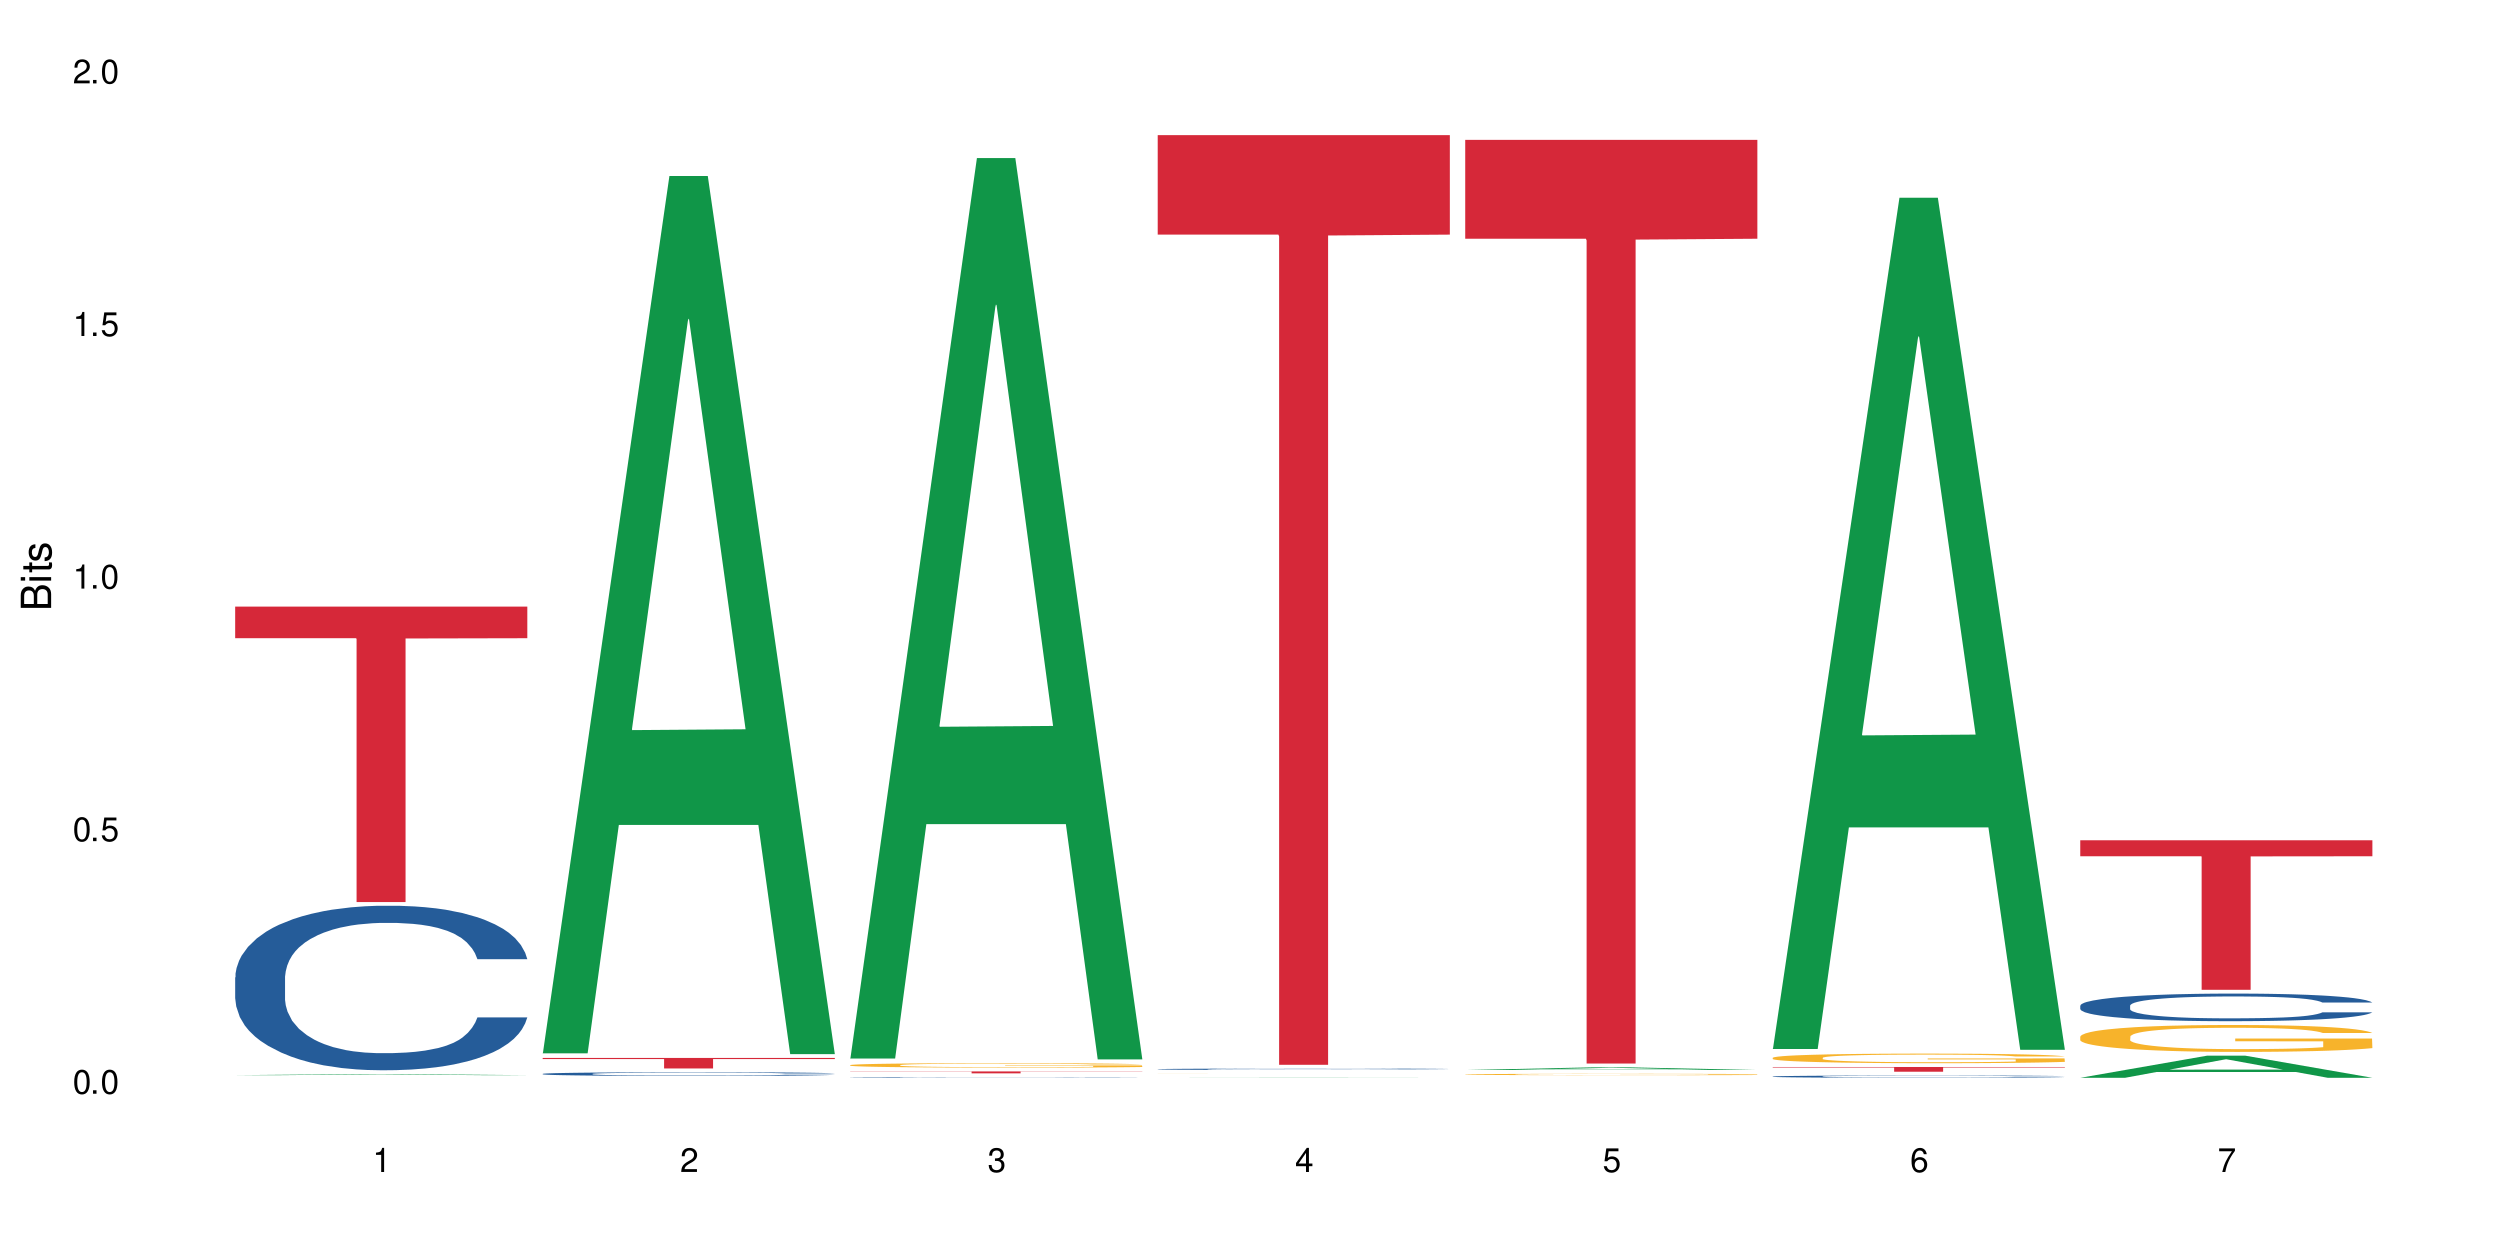 <?xml version="1.0" encoding="UTF-8"?>
<svg xmlns="http://www.w3.org/2000/svg" xmlns:xlink="http://www.w3.org/1999/xlink" width="720" height="360" viewBox="0 0 720 360">
<defs>
<g>
<g id="glyph-0-0">
</g>
<g id="glyph-0-1">
<path d="M 2.641 -6.938 C 2 -6.938 1.422 -6.656 1.078 -6.172 C 0.641 -5.562 0.406 -4.641 0.406 -3.359 C 0.406 -1.016 1.188 0.219 2.641 0.219 C 4.078 0.219 4.859 -1.016 4.859 -3.297 C 4.859 -4.641 4.656 -5.547 4.203 -6.172 C 3.844 -6.656 3.281 -6.938 2.641 -6.938 Z M 2.641 -6.188 C 3.547 -6.188 4 -5.25 4 -3.375 C 4 -1.406 3.562 -0.484 2.625 -0.484 C 1.734 -0.484 1.281 -1.438 1.281 -3.344 C 1.281 -5.25 1.734 -6.188 2.641 -6.188 Z M 2.641 -6.188 "/>
</g>
<g id="glyph-0-2">
<path d="M 1.828 -1 L 0.828 -1 L 0.828 0 L 1.828 0 Z M 1.828 -1 "/>
</g>
<g id="glyph-0-3">
<path d="M 4.562 -6.797 L 1.062 -6.797 L 0.547 -3.094 L 1.328 -3.094 C 1.719 -3.562 2.047 -3.734 2.578 -3.734 C 3.484 -3.734 4.062 -3.109 4.062 -2.094 C 4.062 -1.125 3.484 -0.531 2.578 -0.531 C 1.828 -0.531 1.375 -0.906 1.188 -1.672 L 0.328 -1.672 C 0.453 -1.109 0.547 -0.844 0.75 -0.594 C 1.125 -0.078 1.828 0.219 2.594 0.219 C 3.969 0.219 4.922 -0.781 4.922 -2.219 C 4.922 -3.562 4.031 -4.484 2.719 -4.484 C 2.25 -4.484 1.859 -4.359 1.469 -4.062 L 1.734 -5.969 L 4.562 -5.969 Z M 4.562 -6.797 "/>
</g>
<g id="glyph-0-4">
<path d="M 2.484 -4.938 L 2.484 0 L 3.328 0 L 3.328 -6.938 L 2.766 -6.938 C 2.469 -5.875 2.281 -5.734 0.984 -5.562 L 0.984 -4.938 Z M 2.484 -4.938 "/>
</g>
<g id="glyph-0-5">
<path d="M 4.859 -0.828 L 1.281 -0.828 C 1.359 -1.406 1.672 -1.781 2.5 -2.281 L 3.469 -2.828 C 4.406 -3.344 4.906 -4.062 4.906 -4.906 C 4.906 -5.484 4.672 -6.031 4.266 -6.406 C 3.859 -6.766 3.375 -6.938 2.719 -6.938 C 1.859 -6.938 1.219 -6.625 0.844 -6.031 C 0.609 -5.672 0.5 -5.234 0.484 -4.531 L 1.328 -4.531 C 1.359 -5.016 1.406 -5.281 1.531 -5.516 C 1.75 -5.938 2.188 -6.203 2.703 -6.203 C 3.469 -6.203 4.031 -5.641 4.031 -4.891 C 4.031 -4.344 3.719 -3.859 3.125 -3.516 L 2.234 -3 C 0.812 -2.172 0.406 -1.531 0.328 -0.016 L 4.859 -0.016 Z M 4.859 -0.828 "/>
</g>
<g id="glyph-0-6">
<path d="M 2.125 -3.188 L 2.578 -3.188 C 3.5 -3.188 3.984 -2.766 3.984 -1.922 C 3.984 -1.062 3.469 -0.531 2.594 -0.531 C 1.656 -0.531 1.203 -1 1.156 -2.016 L 0.312 -2.016 C 0.344 -1.453 0.438 -1.094 0.609 -0.781 C 0.953 -0.109 1.625 0.219 2.547 0.219 C 3.953 0.219 4.859 -0.625 4.859 -1.938 C 4.859 -2.828 4.516 -3.297 3.703 -3.594 C 4.344 -3.844 4.656 -4.328 4.656 -5.031 C 4.656 -6.219 3.875 -6.938 2.578 -6.938 C 1.203 -6.938 0.484 -6.172 0.453 -4.703 L 1.297 -4.703 C 1.312 -5.125 1.344 -5.359 1.453 -5.578 C 1.641 -5.969 2.062 -6.203 2.594 -6.203 C 3.344 -6.203 3.797 -5.75 3.797 -5 C 3.797 -4.516 3.609 -4.219 3.25 -4.047 C 3.016 -3.953 2.703 -3.922 2.125 -3.906 Z M 2.125 -3.188 "/>
</g>
<g id="glyph-0-7">
<path d="M 3.141 -1.672 L 3.141 0 L 3.984 0 L 3.984 -1.672 L 4.984 -1.672 L 4.984 -2.438 L 3.984 -2.438 L 3.984 -6.938 L 3.359 -6.938 L 0.266 -2.578 L 0.266 -1.672 Z M 3.141 -2.438 L 1 -2.438 L 3.141 -5.5 Z M 3.141 -2.438 "/>
</g>
<g id="glyph-0-8">
<path d="M 4.781 -5.125 C 4.609 -6.266 3.891 -6.938 2.844 -6.938 C 2.094 -6.938 1.422 -6.578 1.031 -5.953 C 0.594 -5.266 0.406 -4.422 0.406 -3.172 C 0.406 -2 0.578 -1.25 0.984 -0.641 C 1.359 -0.078 1.953 0.219 2.703 0.219 C 3.984 0.219 4.922 -0.75 4.922 -2.094 C 4.922 -3.375 4.062 -4.281 2.844 -4.281 C 2.172 -4.281 1.641 -4.031 1.281 -3.516 C 1.281 -5.234 1.828 -6.188 2.797 -6.188 C 3.391 -6.188 3.797 -5.797 3.938 -5.125 Z M 2.734 -3.531 C 3.547 -3.531 4.062 -2.953 4.062 -2.031 C 4.062 -1.156 3.484 -0.531 2.703 -0.531 C 1.922 -0.531 1.328 -1.188 1.328 -2.078 C 1.328 -2.938 1.906 -3.531 2.734 -3.531 Z M 2.734 -3.531 "/>
</g>
<g id="glyph-0-9">
<path d="M 4.984 -6.797 L 0.438 -6.797 L 0.438 -5.969 L 4.109 -5.969 C 2.5 -3.656 1.828 -2.234 1.328 0 L 2.219 0 C 2.594 -2.172 3.453 -4.047 4.984 -6.094 Z M 4.984 -6.797 "/>
</g>
<g id="glyph-1-0">
</g>
<g id="glyph-1-1">
<path d="M 0 -0.953 L 0 -4.891 C 0 -5.719 -0.234 -6.344 -0.734 -6.797 C -1.188 -7.234 -1.812 -7.469 -2.5 -7.469 C -3.547 -7.469 -4.188 -7 -4.625 -5.875 C -4.984 -6.688 -5.625 -7.094 -6.531 -7.094 C -7.172 -7.094 -7.734 -6.859 -8.141 -6.391 C -8.562 -5.922 -8.75 -5.344 -8.75 -4.5 L -8.75 -0.953 Z M -4.984 -2.062 L -7.766 -2.062 L -7.766 -4.219 C -7.766 -4.844 -7.688 -5.203 -7.453 -5.5 C -7.219 -5.812 -6.859 -5.969 -6.375 -5.969 C -5.891 -5.969 -5.531 -5.812 -5.297 -5.5 C -5.062 -5.203 -4.984 -4.844 -4.984 -4.219 Z M -0.984 -2.062 L -4 -2.062 L -4 -4.781 C -4 -5.766 -3.438 -6.359 -2.484 -6.359 C -1.547 -6.359 -0.984 -5.766 -0.984 -4.781 Z M -0.984 -2.062 "/>
</g>
<g id="glyph-1-2">
<path d="M -6.281 -1.797 L -6.281 -0.797 L 0 -0.797 L 0 -1.797 Z M -8.75 -1.797 L -8.75 -0.797 L -7.484 -0.797 L -7.484 -1.797 Z M -8.75 -1.797 "/>
</g>
<g id="glyph-1-3">
<path d="M -6.281 -3.047 L -6.281 -2.016 L -8.016 -2.016 L -8.016 -1.016 L -6.281 -1.016 L -6.281 -0.172 L -5.469 -0.172 L -5.469 -1.016 L -0.719 -1.016 C -0.078 -1.016 0.281 -1.453 0.281 -2.234 C 0.281 -2.5 0.25 -2.719 0.188 -3.047 L -0.641 -3.047 C -0.609 -2.906 -0.594 -2.766 -0.594 -2.562 C -0.594 -2.141 -0.719 -2.016 -1.156 -2.016 L -5.469 -2.016 L -5.469 -3.047 Z M -6.281 -3.047 "/>
</g>
<g id="glyph-1-4">
<path d="M -4.531 -5.25 C -5.766 -5.25 -6.469 -4.422 -6.469 -2.969 C -6.469 -1.516 -5.719 -0.562 -4.547 -0.562 C -3.562 -0.562 -3.094 -1.062 -2.734 -2.562 L -2.516 -3.484 C -2.344 -4.188 -2.094 -4.469 -1.641 -4.469 C -1.047 -4.469 -0.641 -3.875 -0.641 -3 C -0.641 -2.453 -0.797 -2 -1.062 -1.75 C -1.25 -1.594 -1.422 -1.531 -1.875 -1.469 L -1.875 -0.406 C -0.422 -0.453 0.281 -1.266 0.281 -2.922 C 0.281 -4.5 -0.5 -5.516 -1.719 -5.516 C -2.656 -5.516 -3.172 -4.984 -3.469 -3.734 L -3.703 -2.766 C -3.891 -1.953 -4.156 -1.609 -4.594 -1.609 C -5.188 -1.609 -5.547 -2.125 -5.547 -2.938 C -5.547 -3.75 -5.203 -4.172 -4.531 -4.203 Z M -4.531 -5.25 "/>
</g>
</g>
</defs>
<rect x="-72" y="-36" width="864" height="432" fill="rgb(100%, 100%, 100%)" fill-opacity="1"/>
<path fill-rule="nonzero" fill="rgb(6.275%, 58.824%, 28.235%)" fill-opacity="1" d="M 67.73 309.652 L 67.82 309.652 L 104.227 309.332 L 115.281 309.332 L 151.867 309.652 L 139.012 309.652 L 129.844 309.57 L 89.664 309.57 L 80.676 309.652 L 67.73 309.652 L 93.527 309.535 L 126.156 309.535 L 109.887 309.387 L 109.707 309.383 L 109.527 309.387 L 93.438 309.535 L 93.527 309.535 Z M 67.73 309.652 "/>
<path fill-rule="nonzero" fill="rgb(14.51%, 36.078%, 60%)" fill-opacity="1" d="M 67.73 281.484 L 67.832 281.441 L 67.832 280.402 L 68.141 278.758 L 68.859 276.68 L 69.578 275.25 L 71.426 272.699 L 73.988 270.23 L 76.656 268.324 L 78.605 267.199 L 80.352 266.332 L 84.352 264.73 L 86.918 263.91 L 89.688 263.172 L 93.074 262.438 L 95.535 262.004 L 101.078 261.312 L 105.18 261.008 L 108.363 260.879 L 115.238 260.879 L 119.34 261.051 L 122.316 261.27 L 125.598 261.613 L 128.371 262.004 L 133.191 262.957 L 137.5 264.168 L 139.449 264.859 L 142.527 266.203 L 144.891 267.504 L 146.531 268.629 L 148.379 270.23 L 150.02 272.18 L 151.25 274.387 L 151.867 276.246 L 137.5 276.246 L 136.785 274.516 L 135.961 273.172 L 134.422 271.398 L 132.883 270.145 L 130.73 268.887 L 128.781 268.066 L 126.113 267.242 L 123.754 266.723 L 121.289 266.332 L 118.93 266.074 L 114.414 265.812 L 109.184 265.812 L 107.234 265.898 L 103.23 266.246 L 101.078 266.551 L 98 267.156 L 95.844 267.719 L 93.281 268.586 L 91.535 269.32 L 89.379 270.445 L 87.84 271.441 L 86.098 272.871 L 85.07 273.953 L 84.148 275.164 L 83.328 276.594 L 82.711 278.109 L 82.301 279.711 L 82.094 281.27 L 82.094 287.98 L 82.301 289.539 L 82.812 291.355 L 84.148 294 L 86.098 296.293 L 88.355 298.109 L 90.508 299.41 L 91.742 300.016 L 93.383 300.707 L 95.945 301.574 L 99.641 302.441 L 101.797 302.785 L 105.078 303.133 L 108.465 303.305 L 112.98 303.305 L 116.98 303.133 L 119.648 302.918 L 122.418 302.57 L 126.215 301.836 L 128.574 301.141 L 130.629 300.32 L 132.168 299.496 L 133.191 298.805 L 134.73 297.461 L 135.961 295.988 L 136.887 294.473 L 137.5 293.004 L 151.867 293.004 L 151.25 294.734 L 150.328 296.422 L 149.402 297.68 L 147.969 299.195 L 146.324 300.535 L 143.965 302.051 L 142.016 303.047 L 139.449 304.129 L 137.09 304.953 L 134.527 305.688 L 130.73 306.555 L 128.266 306.988 L 125.598 307.375 L 122.418 307.723 L 118.418 308.027 L 114.109 308.199 L 110.105 308.242 L 105.797 308.156 L 102.617 307.98 L 98.41 307.594 L 93.176 306.812 L 89.379 305.992 L 86.406 305.168 L 83.84 304.301 L 80.969 303.133 L 77.273 301.227 L 75.016 299.758 L 73.477 298.543 L 71.734 296.855 L 70.5 295.34 L 69.066 292.914 L 68.039 289.844 L 67.73 287.461 Z M 67.73 281.484 "/>
<path fill-rule="nonzero" fill="rgb(83.922%, 15.686%, 22.353%)" fill-opacity="1" d="M 67.73 174.695 L 151.867 174.695 L 151.867 183.805 L 116.801 183.883 L 116.801 259.789 L 102.695 259.789 L 102.695 183.965 L 102.488 183.805 L 67.73 183.805 Z M 67.73 174.695 "/>
<path fill-rule="nonzero" fill="rgb(6.275%, 58.824%, 28.235%)" fill-opacity="1" d="M 156.293 303.352 L 156.383 303.113 L 192.789 50.695 L 203.844 50.695 L 240.43 303.59 L 227.574 303.59 L 218.406 237.574 L 178.227 237.574 L 169.238 303.352 L 156.293 303.352 L 182.094 210.27 L 214.723 210.031 L 198.453 92.012 L 198.273 91.773 L 198.094 92.488 L 182.004 210.031 L 182.094 210.27 Z M 156.293 303.352 "/>
<path fill-rule="nonzero" fill="rgb(14.51%, 36.078%, 60%)" fill-opacity="1" d="M 156.293 309.27 L 156.398 309.266 L 156.398 309.242 L 156.703 309.207 L 157.422 309.16 L 158.141 309.129 L 159.988 309.07 L 162.555 309.016 L 165.223 308.973 L 167.172 308.949 L 168.914 308.93 L 172.918 308.891 L 175.48 308.875 L 178.25 308.855 L 181.637 308.84 L 184.102 308.832 L 189.641 308.816 L 193.746 308.809 L 196.926 308.805 L 203.801 308.805 L 207.902 308.809 L 210.879 308.816 L 214.164 308.824 L 216.934 308.832 L 221.754 308.852 L 226.066 308.879 L 228.016 308.895 L 231.094 308.926 L 233.453 308.953 L 235.094 308.98 L 236.941 309.016 L 238.582 309.059 L 239.812 309.109 L 240.43 309.152 L 226.066 309.152 L 225.348 309.113 L 224.527 309.082 L 222.988 309.043 L 221.449 309.012 L 219.293 308.984 L 217.344 308.969 L 214.676 308.949 L 212.316 308.938 L 209.855 308.93 L 207.492 308.922 L 202.98 308.918 L 195.797 308.918 L 191.797 308.926 L 189.641 308.934 L 186.562 308.945 L 184.406 308.961 L 181.844 308.98 L 180.098 308.996 L 177.945 309.02 L 176.406 309.043 L 174.66 309.074 L 173.633 309.098 L 172.711 309.125 L 171.891 309.156 L 171.273 309.191 L 170.863 309.227 L 170.66 309.262 L 170.66 309.414 L 170.863 309.449 L 171.379 309.488 L 172.711 309.547 L 174.66 309.602 L 176.918 309.641 L 179.074 309.668 L 180.305 309.684 L 181.945 309.699 L 184.512 309.719 L 188.203 309.738 L 190.359 309.746 L 193.641 309.754 L 197.027 309.758 L 201.543 309.758 L 205.543 309.754 L 208.211 309.75 L 210.98 309.742 L 214.777 309.723 L 217.137 309.707 L 219.191 309.691 L 220.73 309.672 L 221.754 309.656 L 223.293 309.625 L 224.527 309.594 L 225.449 309.559 L 226.066 309.527 L 240.43 309.527 L 239.812 309.566 L 238.891 309.602 L 237.969 309.633 L 236.531 309.664 L 234.891 309.695 L 232.527 309.73 L 230.578 309.75 L 228.016 309.777 L 225.656 309.793 L 223.09 309.812 L 219.293 309.828 L 216.832 309.84 L 214.164 309.848 L 210.98 309.855 L 206.98 309.863 L 202.672 309.867 L 194.359 309.867 L 191.18 309.863 L 186.973 309.852 L 181.738 309.836 L 177.945 309.816 L 174.969 309.801 L 172.402 309.781 L 169.531 309.754 L 165.836 309.711 L 163.578 309.676 L 162.039 309.652 L 160.297 309.613 L 159.066 309.578 L 157.629 309.523 L 156.602 309.457 L 156.293 309.402 Z M 156.293 309.27 "/>
<path fill-rule="nonzero" fill="rgb(83.922%, 15.686%, 22.353%)" fill-opacity="1" d="M 156.293 304.68 L 240.43 304.68 L 240.43 305.004 L 205.363 305.008 L 205.363 307.715 L 191.258 307.715 L 191.258 305.012 L 191.051 305.004 L 156.293 305.004 Z M 156.293 304.68 "/>
<path fill-rule="nonzero" fill="rgb(6.275%, 58.824%, 28.235%)" fill-opacity="1" d="M 244.859 304.855 L 244.949 304.613 L 281.352 45.52 L 292.41 45.52 L 328.992 305.102 L 316.141 305.102 L 306.969 237.344 L 266.789 237.344 L 257.801 304.855 L 244.859 304.855 L 270.656 209.312 L 303.285 209.07 L 287.016 87.93 L 286.836 87.688 L 286.656 88.418 L 270.566 209.07 L 270.656 209.312 Z M 244.859 304.855 "/>
<path fill-rule="nonzero" fill="rgb(14.51%, 36.078%, 60%)" fill-opacity="1" d="M 244.859 310.297 L 244.961 310.297 L 244.961 310.293 L 245.27 310.289 L 245.988 310.277 L 246.703 310.273 L 248.551 310.262 L 251.117 310.254 L 253.785 310.246 L 255.734 310.242 L 257.477 310.238 L 261.48 310.23 L 264.043 310.227 L 266.816 310.227 L 270.199 310.223 L 272.664 310.219 L 278.203 310.219 L 282.309 310.215 L 296.469 310.215 L 299.441 310.219 L 305.496 310.219 L 310.32 310.223 L 314.629 310.23 L 316.578 310.23 L 319.656 310.238 L 322.016 310.242 L 323.656 310.246 L 325.504 310.254 L 327.145 310.262 L 328.379 310.27 L 328.992 310.277 L 314.629 310.277 L 313.91 310.27 L 313.09 310.266 L 311.551 310.258 L 310.012 310.254 L 307.855 310.246 L 305.906 310.246 L 303.238 310.242 L 300.879 310.238 L 296.059 310.238 L 291.543 310.234 L 284.359 310.234 L 280.359 310.238 L 278.203 310.238 L 275.125 310.242 L 272.973 310.242 L 270.406 310.246 L 268.66 310.25 L 266.508 310.254 L 264.969 310.258 L 263.223 310.266 L 262.199 310.27 L 261.273 310.273 L 260.453 310.277 L 259.84 310.285 L 259.426 310.293 L 259.223 310.297 L 259.223 310.324 L 259.426 310.332 L 259.941 310.34 L 261.273 310.348 L 263.223 310.359 L 265.48 310.367 L 267.637 310.371 L 268.867 310.371 L 270.508 310.375 L 273.074 310.379 L 276.77 310.383 L 278.922 310.383 L 282.207 310.387 L 294.109 310.387 L 296.773 310.383 L 299.547 310.383 L 303.344 310.379 L 305.703 310.379 L 307.754 310.375 L 309.293 310.371 L 310.32 310.367 L 311.859 310.363 L 313.09 310.355 L 314.012 310.352 L 314.629 310.344 L 328.992 310.344 L 328.379 310.352 L 327.453 310.359 L 326.531 310.363 L 325.094 310.371 L 323.453 310.375 L 321.094 310.383 L 319.145 310.387 L 316.578 310.391 L 314.219 310.395 L 311.652 310.395 L 307.855 310.398 L 305.395 310.402 L 299.547 310.402 L 295.543 310.406 L 279.742 310.406 L 275.535 310.402 L 270.305 310.398 L 266.508 310.398 L 263.531 310.395 L 260.965 310.391 L 258.094 310.387 L 254.398 310.379 L 252.145 310.371 L 250.605 310.367 L 248.859 310.359 L 247.629 310.355 L 246.191 310.344 L 245.164 310.332 L 244.859 310.324 Z M 244.859 310.297 "/>
<path fill-rule="nonzero" fill="rgb(96.863%, 70.196%, 16.863%)" fill-opacity="1" d="M 244.859 306.742 L 244.961 306.742 L 244.961 306.719 L 245.371 306.664 L 246.398 306.594 L 247.73 306.531 L 249.168 306.484 L 250.09 306.461 L 251.629 306.426 L 252.965 306.398 L 256.348 306.348 L 260.66 306.297 L 263.02 306.277 L 265.688 306.258 L 269.484 306.234 L 271.227 306.227 L 276.562 306.207 L 282.617 306.195 L 289.285 306.191 L 292.363 306.191 L 296.57 306.199 L 302.316 306.211 L 305.598 306.223 L 308.164 306.234 L 310.832 306.25 L 314.117 306.273 L 317.195 306.301 L 319.656 306.328 L 322.117 306.363 L 324.172 306.402 L 325.914 306.441 L 327.453 306.492 L 328.379 306.535 L 328.992 306.574 L 314.73 306.574 L 313.91 306.535 L 312.988 306.5 L 311.449 306.465 L 309.91 306.434 L 308.371 306.414 L 305.496 306.383 L 303.035 306.363 L 299.957 306.348 L 296.98 306.336 L 293.594 306.328 L 286.105 306.328 L 281.18 306.336 L 278.309 306.344 L 276.254 306.355 L 273.383 306.371 L 271.637 306.387 L 270.613 306.395 L 267.535 306.43 L 265.48 306.465 L 264.352 306.488 L 262.918 306.523 L 261.891 306.555 L 260.762 306.602 L 260.145 306.637 L 259.324 306.715 L 259.223 306.926 L 259.531 306.973 L 260.145 307.02 L 260.965 307.062 L 262.199 307.109 L 263.43 307.141 L 265.582 307.188 L 267.43 307.219 L 268.867 307.238 L 271.637 307.27 L 272.766 307.281 L 275.434 307.301 L 278.203 307.316 L 281.59 307.332 L 284.156 307.34 L 288.258 307.344 L 293.492 307.344 L 299.648 307.34 L 303.547 307.328 L 306.215 307.32 L 307.961 307.312 L 310.113 307.297 L 311.652 307.285 L 313.09 307.273 L 314.832 307.254 L 314.832 306.973 L 289.492 306.973 L 289.492 306.84 L 328.891 306.84 L 328.992 307.297 L 326.84 307.328 L 324.172 307.359 L 321.605 307.383 L 318.938 307.402 L 315.141 307.426 L 312.062 307.441 L 307.344 307.457 L 303.035 307.469 L 298.52 307.473 L 294.52 307.477 L 289.797 307.48 L 285.59 307.477 L 281.078 307.469 L 277.484 307.461 L 274.203 307.449 L 270.918 307.434 L 266.816 307.41 L 264.148 307.387 L 261.379 307.363 L 258.605 307.336 L 256.145 307.305 L 254.504 307.277 L 252.859 307.25 L 251.117 307.215 L 249.477 307.176 L 248.242 307.137 L 247.113 307.098 L 246.293 307.059 L 245.473 307.004 L 245.062 306.965 L 244.859 306.926 Z M 244.859 306.742 "/>
<path fill-rule="nonzero" fill="rgb(83.922%, 15.686%, 22.353%)" fill-opacity="1" d="M 244.859 308.57 L 328.992 308.57 L 328.992 308.629 L 293.93 308.629 L 293.93 309.125 L 279.82 309.125 L 279.82 308.629 L 244.859 308.629 Z M 244.859 308.57 "/>
<path fill-rule="nonzero" fill="rgb(6.275%, 58.824%, 28.235%)" fill-opacity="1" d="M 333.422 310.406 L 333.512 310.406 L 369.914 310.371 L 380.973 310.371 L 417.555 310.406 L 404.703 310.406 L 395.535 310.398 L 355.355 310.398 L 346.363 310.406 L 333.422 310.406 L 359.219 310.395 L 391.848 310.395 L 375.578 310.379 L 375.219 310.379 L 359.129 310.395 L 359.219 310.395 Z M 333.422 310.406 "/>
<path fill-rule="nonzero" fill="rgb(14.51%, 36.078%, 60%)" fill-opacity="1" d="M 333.422 307.926 L 333.523 307.926 L 333.523 307.914 L 333.832 307.902 L 334.551 307.883 L 335.27 307.871 L 337.113 307.848 L 339.68 307.828 L 342.348 307.812 L 344.297 307.801 L 346.043 307.793 L 350.043 307.781 L 352.609 307.773 L 355.379 307.766 L 358.766 307.762 L 361.227 307.758 L 366.766 307.75 L 370.871 307.746 L 380.926 307.746 L 385.031 307.75 L 388.008 307.75 L 391.289 307.754 L 394.059 307.758 L 398.883 307.766 L 403.191 307.773 L 405.141 307.781 L 408.219 307.793 L 410.578 307.805 L 412.223 307.812 L 414.066 307.828 L 415.711 307.844 L 416.941 307.863 L 417.555 307.879 L 403.191 307.879 L 402.473 307.863 L 401.652 307.852 L 400.113 307.836 L 398.574 307.828 L 396.422 307.816 L 394.469 307.809 L 391.805 307.801 L 389.441 307.797 L 386.98 307.793 L 384.621 307.793 L 380.105 307.789 L 372.922 307.789 L 368.922 307.793 L 366.766 307.797 L 363.688 307.801 L 361.535 307.805 L 358.969 307.812 L 357.227 307.82 L 355.07 307.828 L 353.531 307.84 L 351.789 307.852 L 350.762 307.859 L 349.836 307.871 L 349.016 307.883 L 348.402 307.895 L 347.992 307.91 L 347.785 307.922 L 347.785 307.98 L 347.992 307.996 L 348.504 308.012 L 349.836 308.031 L 351.789 308.055 L 354.043 308.07 L 356.199 308.078 L 357.43 308.086 L 359.07 308.09 L 361.637 308.098 L 365.332 308.105 L 367.484 308.109 L 370.77 308.113 L 382.672 308.113 L 385.34 308.109 L 388.109 308.105 L 391.906 308.102 L 394.266 308.094 L 396.316 308.086 L 397.855 308.082 L 398.883 308.074 L 400.422 308.062 L 401.652 308.051 L 402.578 308.039 L 403.191 308.023 L 417.555 308.023 L 416.941 308.039 L 416.016 308.055 L 415.094 308.066 L 413.656 308.078 L 412.016 308.09 L 409.656 308.102 L 407.707 308.113 L 405.141 308.121 L 402.781 308.129 L 400.215 308.133 L 396.422 308.141 L 393.957 308.145 L 391.289 308.148 L 388.109 308.152 L 384.109 308.156 L 371.488 308.156 L 368.305 308.152 L 364.102 308.152 L 358.867 308.145 L 355.07 308.137 L 352.094 308.129 L 349.531 308.121 L 346.656 308.113 L 342.965 308.094 L 340.707 308.082 L 339.168 308.074 L 337.422 308.059 L 336.191 308.043 L 334.754 308.023 L 333.73 307.996 L 333.422 307.977 Z M 333.422 307.926 "/>
<path fill-rule="nonzero" fill="rgb(96.863%, 70.196%, 16.863%)" fill-opacity="1" d="M 333.422 309.262 L 333.523 309.262 L 333.934 309.258 L 334.961 309.258 L 336.293 309.254 L 341.527 309.254 L 344.914 309.25 L 354.25 309.25 L 358.047 309.246 L 396.727 309.246 L 399.395 309.25 L 410.684 309.25 L 412.734 309.254 L 416.941 309.254 L 417.555 309.258 L 403.293 309.258 L 402.473 309.254 L 396.934 309.254 L 394.059 309.25 L 360.199 309.25 L 359.176 309.254 L 351.48 309.254 L 350.453 309.258 L 348.711 309.258 L 347.887 309.262 L 347.785 309.266 L 348.094 309.266 L 348.711 309.27 L 350.762 309.27 L 351.992 309.273 L 357.43 309.273 L 360.199 309.277 L 401.652 309.277 L 403.398 309.273 L 403.398 309.266 L 378.055 309.266 L 417.453 309.266 L 417.555 309.277 L 407.5 309.277 L 403.703 309.281 L 359.484 309.281 L 355.379 309.277 L 343.066 309.277 L 341.426 309.273 L 336.809 309.273 L 335.68 309.27 L 334.035 309.27 L 333.625 309.266 L 333.422 309.266 Z M 333.422 309.262 "/>
<path fill-rule="nonzero" fill="rgb(83.922%, 15.686%, 22.353%)" fill-opacity="1" d="M 333.422 38.91 L 417.555 38.91 L 417.555 67.57 L 382.492 67.824 L 382.492 306.656 L 368.383 306.656 L 368.383 68.074 L 368.18 67.57 L 333.422 67.57 Z M 333.422 38.91 "/>
<path fill-rule="nonzero" fill="rgb(6.275%, 58.824%, 28.235%)" fill-opacity="1" d="M 421.984 308.168 L 422.074 308.168 L 458.48 307.395 L 469.535 307.395 L 506.121 308.168 L 493.266 308.168 L 484.098 307.965 L 443.918 307.965 L 434.93 308.168 L 421.984 308.168 L 447.781 307.883 L 480.41 307.883 L 464.141 307.52 L 463.781 307.52 L 447.691 307.883 L 447.781 307.883 Z M 421.984 308.168 "/>
<path fill-rule="nonzero" fill="rgb(96.863%, 70.196%, 16.863%)" fill-opacity="1" d="M 421.984 309.43 L 422.086 309.43 L 422.086 309.422 L 422.496 309.406 L 423.523 309.383 L 424.859 309.363 L 426.293 309.352 L 427.219 309.344 L 428.758 309.332 L 430.09 309.324 L 433.477 309.305 L 437.785 309.289 L 440.145 309.285 L 442.812 309.277 L 446.609 309.27 L 448.355 309.27 L 453.688 309.262 L 459.742 309.258 L 469.488 309.258 L 473.695 309.262 L 479.441 309.266 L 482.727 309.266 L 485.293 309.27 L 487.957 309.277 L 491.242 309.285 L 494.32 309.293 L 496.781 309.301 L 499.246 309.312 L 501.297 309.324 L 503.043 309.336 L 504.582 309.352 L 505.504 309.363 L 506.121 309.379 L 491.859 309.379 L 491.035 309.363 L 490.113 309.355 L 487.035 309.332 L 485.496 309.328 L 482.625 309.316 L 480.16 309.312 L 477.082 309.305 L 474.105 309.305 L 470.723 309.301 L 458.305 309.301 L 455.434 309.305 L 453.383 309.309 L 450.508 309.312 L 448.766 309.32 L 447.738 309.32 L 444.66 309.332 L 442.609 309.344 L 441.48 309.352 L 440.043 309.359 L 439.016 309.371 L 437.887 309.387 L 437.273 309.398 L 436.453 309.422 L 436.348 309.488 L 436.656 309.5 L 437.273 309.516 L 438.094 309.531 L 440.555 309.555 L 442.711 309.57 L 444.559 309.578 L 445.992 309.586 L 448.766 309.594 L 449.895 309.598 L 452.562 309.605 L 455.332 309.609 L 458.715 309.613 L 461.281 309.617 L 476.773 309.617 L 480.676 309.613 L 483.34 309.609 L 485.086 309.605 L 487.242 309.602 L 488.781 309.602 L 490.215 309.594 L 491.961 309.59 L 491.961 309.5 L 466.617 309.5 L 466.617 309.461 L 506.016 309.461 L 506.121 309.602 L 503.965 309.613 L 501.297 309.621 L 498.73 309.629 L 496.066 309.637 L 492.27 309.645 L 489.191 309.648 L 484.469 309.652 L 480.16 309.656 L 475.645 309.66 L 462.719 309.66 L 458.203 309.656 L 454.613 309.652 L 451.328 309.648 L 448.047 309.645 L 443.941 309.637 L 441.273 309.633 L 438.504 309.625 L 435.734 309.613 L 433.27 309.605 L 429.988 309.59 L 428.242 309.578 L 426.602 309.566 L 425.371 309.555 L 424.242 309.539 L 423.422 309.527 L 422.602 309.512 L 422.191 309.5 L 421.984 309.488 Z M 421.984 309.43 "/>
<path fill-rule="nonzero" fill="rgb(83.922%, 15.686%, 22.353%)" fill-opacity="1" d="M 421.984 40.277 L 506.121 40.277 L 506.121 68.754 L 471.055 69.004 L 471.055 306.301 L 456.945 306.301 L 456.945 69.254 L 456.742 68.754 L 421.984 68.754 Z M 421.984 40.277 "/>
<path fill-rule="nonzero" fill="rgb(6.275%, 58.824%, 28.235%)" fill-opacity="1" d="M 510.547 302.121 L 510.637 301.891 L 547.043 56.941 L 558.098 56.941 L 594.684 302.352 L 581.828 302.352 L 572.66 238.293 L 532.48 238.293 L 523.492 302.121 L 510.547 302.121 L 536.348 211.793 L 568.977 211.562 L 552.707 97.035 L 552.527 96.805 L 552.348 97.496 L 536.258 211.562 L 536.348 211.793 Z M 510.547 302.121 "/>
<path fill-rule="nonzero" fill="rgb(14.51%, 36.078%, 60%)" fill-opacity="1" d="M 510.547 310.031 L 510.652 310.031 L 510.652 310.02 L 510.957 309.996 L 511.676 309.965 L 512.395 309.945 L 514.242 309.91 L 516.809 309.875 L 519.473 309.848 L 521.426 309.832 L 523.168 309.82 L 527.168 309.801 L 529.734 309.789 L 532.504 309.777 L 535.891 309.766 L 538.355 309.762 L 543.895 309.75 L 548 309.746 L 562.156 309.746 L 565.133 309.75 L 568.418 309.758 L 571.188 309.762 L 576.008 309.773 L 580.32 309.793 L 582.27 309.801 L 585.348 309.82 L 587.707 309.84 L 589.348 309.855 L 591.195 309.875 L 592.836 309.902 L 594.066 309.934 L 594.684 309.961 L 580.32 309.961 L 579.602 309.938 L 578.781 309.918 L 577.242 309.891 L 575.703 309.875 L 573.547 309.855 L 571.598 309.848 L 568.93 309.836 L 566.57 309.828 L 564.105 309.82 L 561.746 309.816 L 557.234 309.812 L 552 309.812 L 550.051 309.816 L 546.051 309.82 L 543.895 309.824 L 540.816 309.832 L 538.66 309.84 L 536.098 309.852 L 534.352 309.863 L 532.199 309.879 L 530.66 309.895 L 528.914 309.914 L 527.887 309.93 L 526.965 309.945 L 526.145 309.965 L 525.527 309.984 L 525.117 310.008 L 524.914 310.031 L 524.914 310.125 L 525.117 310.145 L 525.629 310.172 L 526.965 310.207 L 528.914 310.238 L 531.172 310.266 L 533.324 310.281 L 534.559 310.293 L 536.199 310.301 L 538.766 310.312 L 542.457 310.324 L 544.613 310.328 L 547.895 310.336 L 559.797 310.336 L 562.465 310.332 L 565.234 310.328 L 569.031 310.316 L 571.391 310.309 L 573.445 310.297 L 574.984 310.285 L 576.008 310.273 L 577.547 310.254 L 578.781 310.234 L 579.703 310.215 L 580.32 310.195 L 594.684 310.195 L 594.066 310.219 L 593.145 310.242 L 592.223 310.258 L 590.785 310.281 L 589.145 310.297 L 586.781 310.32 L 584.832 310.332 L 582.27 310.348 L 579.91 310.359 L 577.344 310.371 L 573.547 310.383 L 571.086 310.387 L 568.418 310.395 L 565.234 310.398 L 561.234 310.402 L 556.926 310.406 L 548.613 310.406 L 545.434 310.402 L 541.227 310.398 L 535.992 310.387 L 532.199 310.375 L 529.223 310.363 L 526.656 310.352 L 523.785 310.336 L 520.09 310.309 L 517.832 310.289 L 516.293 310.27 L 514.551 310.246 L 513.316 310.227 L 511.883 310.191 L 510.855 310.148 L 510.547 310.117 Z M 510.547 310.031 "/>
<path fill-rule="nonzero" fill="rgb(96.863%, 70.196%, 16.863%)" fill-opacity="1" d="M 510.547 304.625 L 510.652 304.625 L 510.652 304.574 L 511.062 304.461 L 512.086 304.305 L 513.422 304.176 L 514.855 304.074 L 515.781 304.02 L 517.32 303.945 L 518.652 303.891 L 522.039 303.777 L 526.348 303.672 L 528.707 303.625 L 531.375 303.582 L 535.172 303.535 L 536.918 303.516 L 542.254 303.477 L 548.305 303.449 L 554.977 303.441 L 558.055 303.445 L 562.262 303.457 L 568.008 303.484 L 571.289 303.508 L 573.855 303.535 L 576.523 303.566 L 579.805 303.617 L 582.883 303.676 L 585.348 303.738 L 587.809 303.812 L 589.859 303.895 L 591.605 303.984 L 593.145 304.09 L 594.066 304.176 L 594.684 304.266 L 580.422 304.266 L 579.602 304.176 L 578.676 304.109 L 577.137 304.027 L 575.598 303.965 L 574.059 303.918 L 571.188 303.852 L 568.723 303.812 L 565.645 303.777 L 562.672 303.754 L 559.285 303.738 L 557.234 303.734 L 551.793 303.734 L 546.871 303.75 L 543.996 303.77 L 541.945 303.789 L 539.07 303.828 L 537.328 303.859 L 536.301 303.879 L 533.223 303.957 L 531.172 304.027 L 530.043 304.074 L 528.605 304.152 L 527.582 304.219 L 526.453 304.32 L 525.836 304.395 L 525.016 304.566 L 524.914 305.023 L 525.219 305.117 L 525.836 305.223 L 526.656 305.312 L 527.887 305.406 L 529.121 305.48 L 531.273 305.578 L 533.121 305.645 L 534.559 305.688 L 537.328 305.754 L 538.457 305.777 L 541.125 305.824 L 543.895 305.859 L 547.281 305.891 L 549.844 305.902 L 553.949 305.918 L 559.184 305.918 L 565.34 305.902 L 569.238 305.883 L 571.906 305.859 L 573.648 305.844 L 575.805 305.816 L 577.344 305.789 L 578.781 305.762 L 580.523 305.719 L 580.523 305.117 L 555.18 305.113 L 555.18 304.832 L 594.582 304.828 L 594.684 305.816 L 592.527 305.883 L 589.859 305.949 L 587.297 306 L 584.629 306.043 L 580.832 306.09 L 577.754 306.121 L 573.035 306.156 L 568.723 306.18 L 564.211 306.195 L 560.207 306.203 L 555.488 306.203 L 551.281 306.199 L 546.766 306.184 L 543.176 306.164 L 539.895 306.141 L 536.609 306.105 L 532.504 306.055 L 529.836 306.012 L 527.066 305.957 L 524.297 305.895 L 521.836 305.824 L 520.191 305.773 L 518.551 305.711 L 516.809 305.637 L 515.164 305.551 L 513.934 305.473 L 512.805 305.383 L 511.984 305.301 L 511.164 305.188 L 510.754 305.098 L 510.547 305.02 Z M 510.547 304.625 "/>
<path fill-rule="nonzero" fill="rgb(83.922%, 15.686%, 22.353%)" fill-opacity="1" d="M 510.547 307.293 L 594.684 307.293 L 594.684 307.441 L 559.617 307.441 L 559.617 308.656 L 545.512 308.656 L 545.512 307.441 L 510.547 307.441 Z M 510.547 307.293 "/>
<path fill-rule="nonzero" fill="rgb(6.275%, 58.824%, 28.235%)" fill-opacity="1" d="M 599.113 310.398 L 599.203 310.395 L 635.605 304.039 L 646.664 304.039 L 683.246 310.406 L 670.395 310.406 L 661.223 308.742 L 621.043 308.742 L 612.055 310.398 L 599.113 310.398 L 624.91 308.055 L 657.539 308.051 L 641.27 305.078 L 641.09 305.074 L 640.91 305.09 L 624.82 308.051 L 624.91 308.055 Z M 599.113 310.398 "/>
<path fill-rule="nonzero" fill="rgb(14.51%, 36.078%, 60%)" fill-opacity="1" d="M 599.113 289.617 L 599.215 289.609 L 599.215 289.434 L 599.523 289.16 L 600.238 288.812 L 600.957 288.57 L 602.805 288.145 L 605.371 287.73 L 608.039 287.41 L 609.988 287.219 L 611.73 287.074 L 615.734 286.809 L 618.297 286.668 L 621.07 286.547 L 624.453 286.422 L 626.918 286.348 L 632.457 286.234 L 636.562 286.184 L 639.742 286.16 L 646.617 286.16 L 650.723 286.188 L 653.695 286.227 L 656.98 286.285 L 659.75 286.348 L 664.574 286.508 L 668.883 286.711 L 670.832 286.828 L 673.91 287.055 L 676.27 287.27 L 677.91 287.461 L 679.758 287.73 L 681.398 288.055 L 682.633 288.426 L 683.246 288.738 L 668.883 288.738 L 668.164 288.449 L 667.344 288.223 L 665.805 287.926 L 664.266 287.715 L 662.109 287.504 L 660.16 287.367 L 657.492 287.227 L 655.133 287.141 L 652.672 287.074 L 650.312 287.031 L 645.797 286.988 L 640.562 286.988 L 638.613 287.004 L 634.613 287.062 L 632.457 287.113 L 629.379 287.215 L 627.227 287.309 L 624.66 287.453 L 622.914 287.578 L 620.762 287.766 L 619.223 287.934 L 617.477 288.172 L 616.453 288.352 L 615.527 288.559 L 614.707 288.797 L 614.09 289.051 L 613.68 289.32 L 613.477 289.582 L 613.477 290.707 L 613.68 290.969 L 614.195 291.273 L 615.527 291.715 L 617.477 292.102 L 619.734 292.406 L 621.891 292.625 L 623.121 292.727 L 624.762 292.84 L 627.328 292.988 L 631.02 293.133 L 633.176 293.191 L 636.461 293.246 L 639.844 293.277 L 644.359 293.277 L 648.359 293.246 L 651.027 293.211 L 653.801 293.152 L 657.594 293.031 L 659.957 292.914 L 662.008 292.777 L 663.547 292.637 L 664.574 292.523 L 666.113 292.297 L 667.344 292.051 L 668.266 291.797 L 668.883 291.547 L 683.246 291.547 L 682.633 291.84 L 681.707 292.121 L 680.785 292.332 L 679.348 292.586 L 677.707 292.812 L 675.348 293.066 L 673.398 293.234 L 670.832 293.414 L 668.473 293.555 L 665.906 293.676 L 662.109 293.82 L 659.648 293.895 L 656.98 293.961 L 653.801 294.02 L 649.797 294.07 L 645.488 294.098 L 641.488 294.105 L 637.176 294.09 L 633.996 294.062 L 629.789 293.996 L 624.559 293.867 L 620.762 293.727 L 617.785 293.59 L 615.219 293.445 L 612.348 293.246 L 608.652 292.93 L 606.395 292.68 L 604.855 292.477 L 603.113 292.195 L 601.883 291.941 L 600.445 291.535 L 599.418 291.02 L 599.113 290.621 Z M 599.113 289.617 "/>
<path fill-rule="nonzero" fill="rgb(96.863%, 70.196%, 16.863%)" fill-opacity="1" d="M 599.113 298.516 L 599.215 298.508 L 599.215 298.367 L 599.625 298.047 L 600.652 297.609 L 601.984 297.25 L 603.422 296.965 L 604.344 296.816 L 605.883 296.605 L 607.219 296.449 L 610.602 296.129 L 614.914 295.832 L 617.273 295.707 L 619.941 295.586 L 623.738 295.449 L 625.48 295.402 L 630.816 295.289 L 636.871 295.215 L 643.539 295.195 L 646.617 295.203 L 650.824 295.23 L 656.57 295.309 L 659.852 295.379 L 662.418 295.449 L 665.086 295.543 L 668.367 295.684 L 671.445 295.855 L 673.91 296.023 L 676.371 296.234 L 678.426 296.461 L 680.168 296.711 L 681.707 297.008 L 682.633 297.254 L 683.246 297.504 L 668.984 297.504 L 668.164 297.254 L 667.242 297.066 L 665.703 296.832 L 664.164 296.66 L 662.625 296.527 L 659.75 296.344 L 657.289 296.23 L 654.211 296.129 L 651.234 296.066 L 647.848 296.023 L 645.797 296.008 L 640.359 296.008 L 635.434 296.059 L 632.559 296.117 L 630.508 296.172 L 627.637 296.277 L 625.891 296.363 L 624.863 296.422 L 621.785 296.641 L 619.734 296.84 L 618.605 296.973 L 617.168 297.184 L 616.145 297.375 L 615.016 297.66 L 614.398 297.871 L 613.578 298.352 L 613.477 299.629 L 613.785 299.898 L 614.398 300.188 L 615.219 300.441 L 616.453 300.711 L 617.684 300.918 L 619.836 301.191 L 621.684 301.375 L 623.121 301.496 L 625.891 301.688 L 627.02 301.754 L 629.688 301.879 L 632.457 301.98 L 635.844 302.062 L 638.41 302.105 L 642.512 302.141 L 647.746 302.141 L 653.902 302.098 L 657.801 302.043 L 660.469 301.984 L 662.211 301.938 L 664.367 301.859 L 665.906 301.789 L 667.344 301.711 L 669.086 301.59 L 669.086 299.898 L 643.742 299.891 L 643.742 299.098 L 683.145 299.09 L 683.246 301.859 L 681.094 302.051 L 678.426 302.234 L 675.859 302.375 L 673.191 302.496 L 669.395 302.629 L 666.316 302.715 L 661.598 302.812 L 657.289 302.879 L 652.773 302.922 L 648.773 302.941 L 644.051 302.949 L 639.844 302.934 L 635.332 302.891 L 631.738 302.836 L 628.457 302.766 L 625.172 302.672 L 621.07 302.523 L 618.402 302.402 L 615.629 302.254 L 612.859 302.078 L 610.398 301.887 L 608.758 301.738 L 607.113 301.566 L 605.371 301.355 L 603.73 301.113 L 602.496 300.895 L 601.367 300.648 L 600.547 300.414 L 599.727 300.094 L 599.316 299.84 L 599.113 299.621 Z M 599.113 298.516 "/>
<path fill-rule="nonzero" fill="rgb(83.922%, 15.686%, 22.353%)" fill-opacity="1" d="M 599.113 241.988 L 683.246 241.988 L 683.246 246.602 L 648.184 246.641 L 648.184 285.07 L 634.074 285.07 L 634.074 246.684 L 633.871 246.602 L 599.113 246.602 Z M 599.113 241.988 "/>
<g fill="rgb(0%, 0%, 0%)" fill-opacity="1">
<use xlink:href="#glyph-0-1" x="20.965" y="314.993"/>
<use xlink:href="#glyph-0-2" x="25.965" y="314.993"/>
<use xlink:href="#glyph-0-1" x="28.965" y="314.993"/>
</g>
<g fill="rgb(0%, 0%, 0%)" fill-opacity="1">
<use xlink:href="#glyph-0-1" x="20.965" y="242.251"/>
<use xlink:href="#glyph-0-2" x="25.965" y="242.251"/>
<use xlink:href="#glyph-0-3" x="28.965" y="242.251"/>
</g>
<g fill="rgb(0%, 0%, 0%)" fill-opacity="1">
<use xlink:href="#glyph-0-4" x="20.965" y="169.509"/>
<use xlink:href="#glyph-0-2" x="25.965" y="169.509"/>
<use xlink:href="#glyph-0-1" x="28.965" y="169.509"/>
</g>
<g fill="rgb(0%, 0%, 0%)" fill-opacity="1">
<use xlink:href="#glyph-0-4" x="20.965" y="96.767"/>
<use xlink:href="#glyph-0-2" x="25.965" y="96.767"/>
<use xlink:href="#glyph-0-3" x="28.965" y="96.767"/>
</g>
<g fill="rgb(0%, 0%, 0%)" fill-opacity="1">
<use xlink:href="#glyph-0-5" x="20.965" y="24.024"/>
<use xlink:href="#glyph-0-2" x="25.965" y="24.024"/>
<use xlink:href="#glyph-0-1" x="28.965" y="24.024"/>
</g>
<g fill="rgb(0%, 0%, 0%)" fill-opacity="1">
<use xlink:href="#glyph-0-4" x="107.297" y="337.532"/>
</g>
<g fill="rgb(0%, 0%, 0%)" fill-opacity="1">
<use xlink:href="#glyph-0-5" x="195.863" y="337.532"/>
</g>
<g fill="rgb(0%, 0%, 0%)" fill-opacity="1">
<use xlink:href="#glyph-0-6" x="284.426" y="337.532"/>
</g>
<g fill="rgb(0%, 0%, 0%)" fill-opacity="1">
<use xlink:href="#glyph-0-7" x="372.988" y="337.532"/>
</g>
<g fill="rgb(0%, 0%, 0%)" fill-opacity="1">
<use xlink:href="#glyph-0-3" x="461.551" y="337.532"/>
</g>
<g fill="rgb(0%, 0%, 0%)" fill-opacity="1">
<use xlink:href="#glyph-0-8" x="550.117" y="337.532"/>
</g>
<g fill="rgb(0%, 0%, 0%)" fill-opacity="1">
<use xlink:href="#glyph-0-9" x="638.68" y="337.532"/>
</g>
<g fill="rgb(0%, 0%, 0%)" fill-opacity="1">
<use xlink:href="#glyph-1-1" x="14.725" y="176.012"/>
<use xlink:href="#glyph-1-2" x="14.725" y="168.012"/>
<use xlink:href="#glyph-1-3" x="14.725" y="165.012"/>
<use xlink:href="#glyph-1-4" x="14.725" y="162.012"/>
</g>
</svg>
